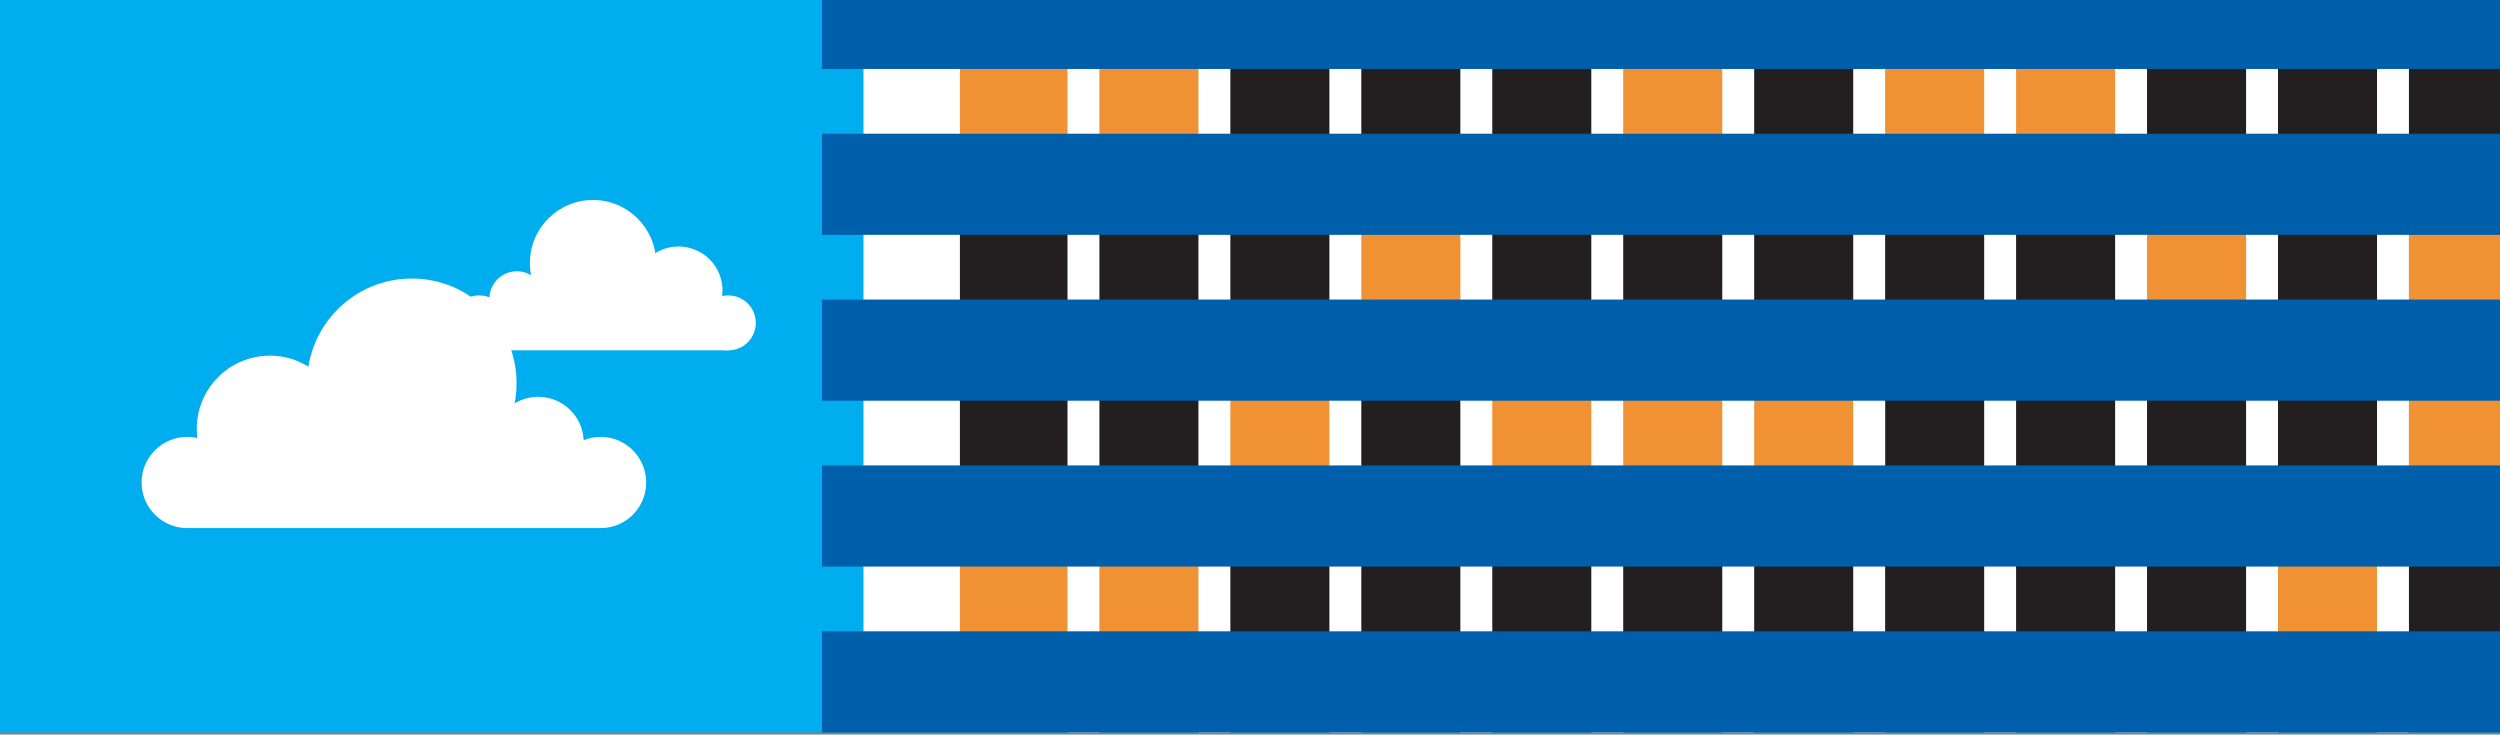 <?xml version="1.0" encoding="UTF-8"?>
<!-- Generator: Adobe Illustrator 24.2.3, SVG Export Plug-In . SVG Version: 6.00 Build 0)  -->
<svg xmlns="http://www.w3.org/2000/svg" xmlns:xlink="http://www.w3.org/1999/xlink" version="1.1" x="0px" y="0px" viewBox="0 0 970 285" style="enable-background:new 0 0 970 285;" xml:space="preserve">
<rect x="0" y="0" width="970" height="285" fill="#808080" stroke="none"/>
<style type="text/css">
	.st0{fill:#00AEEF;}
	.st1{fill:#231F20;}
	.st2{fill:#F09233;}
	.st3{fill:#FFFFFF;}
	.st4{fill:#005FAB;}
	.st5{clip-path:url(#SVGID_2_);}
	.st6{fill:#231F20;stroke:#231F20;stroke-miterlimit:10;}
	.st7{fill:#FFFFFF;stroke:#FFFFFF;stroke-miterlimit:10;}
</style>
<g id="Layer_1">
	<rect y="0" class="st0" width="990" height="284.19"></rect>
	<rect x="360.06" y="13.38" class="st1" width="659.94" height="257.55"></rect>
	<g>
		<rect x="360.06" y="10.96" class="st2" width="111.13" height="60.53"></rect>
		<rect x="360.06" y="200.21" class="st2" width="111.13" height="60.53"></rect>
		<rect x="574.25" y="135.85" class="st2" width="157.18" height="60.53"></rect>
		<rect x="623.62" y="9.8" class="st2" width="50.81" height="60.53"></rect>
		<path class="st2" d="M796.6,71.5h-41.09c-16.72,0-30.27-13.55-30.27-30.27v0c0-16.72,13.55-30.27,30.27-30.27h41.09    c16.72,0,30.27,13.55,30.27,30.27v0C826.86,57.95,813.31,71.5,796.6,71.5z"></path>
		<rect x="471.19" y="135.85" class="st2" width="49.37" height="60.53"></rect>
		<rect x="520.57" y="71.5" class="st2" width="49.37" height="60.53"></rect>
		<rect x="934.67" y="142.09" class="st2" width="49.37" height="60.53"></rect>
		<rect x="877.67" y="200.21" class="st2" width="49.37" height="60.53"></rect>
		<rect x="828.3" y="71.5" class="st2" width="49.37" height="60.53"></rect>
		<rect x="934.67" y="71.5" class="st2" width="49.37" height="60.53"></rect>
	</g>
	<g>
		<circle class="st3" cx="230.08" cy="102.08" r="24.49"></circle>
		<path class="st3" d="M246.19,112.72c0,9.43,7.64,17.08,17.07,17.08c9.43,0,17.08-7.65,17.08-17.08c0-9.43-7.64-17.08-17.08-17.08    C253.83,95.64,246.19,103.29,246.19,112.72z"></path>
		<path class="st3" d="M271.93,125.28c0,5.88,4.77,10.66,10.66,10.66c5.89,0,10.66-4.77,10.66-10.66c0-5.89-4.77-10.66-10.66-10.66    C276.71,114.62,271.93,119.4,271.93,125.28z"></path>
		<path class="st3" d="M175.29,125.28c0,5.88,4.77,10.66,10.66,10.66c5.89,0,10.66-4.77,10.66-10.66c0-5.89-4.77-10.66-10.66-10.66    C180.06,114.62,175.29,119.4,175.29,125.28z"></path>
		<path class="st3" d="M189.89,115.91c0,5.89,4.77,10.66,10.66,10.66c5.89,0,10.66-4.77,10.66-10.66s-4.77-10.66-10.66-10.66    C194.66,105.25,189.89,110.02,189.89,115.91z"></path>
		<polygon class="st3" points="185.95,135.94 282.59,135.94 282.59,120.77 201.09,111.75   "></polygon>
	</g>
	<g>
		<path class="st3" d="M200.43,148.71c0,22.44-18.2,40.64-40.64,40.64c-22.46,0-40.64-18.2-40.64-40.64    c0-22.44,18.18-40.64,40.64-40.64C182.22,108.07,200.43,126.26,200.43,148.71z"></path>
		<path class="st3" d="M133.06,166.36c0,15.64-12.69,28.34-28.35,28.34c-15.65,0-28.36-12.69-28.36-28.34    c0-15.66,12.71-28.36,28.36-28.36C120.37,138,133.06,150.7,133.06,166.36z"></path>
		<path class="st3" d="M90.33,187.21c0,9.77-7.92,17.69-17.69,17.69c-9.79,0-17.7-7.92-17.7-17.69c0-9.77,7.9-17.69,17.7-17.69    C82.41,169.51,90.33,177.44,90.33,187.21z"></path>
		<path class="st3" d="M250.72,187.21c0,9.77-7.9,17.69-17.67,17.69c-9.79,0-17.7-7.92-17.7-17.69c0-9.77,7.9-17.69,17.7-17.69    C242.82,169.51,250.72,177.44,250.72,187.21z"></path>
		<path class="st3" d="M226.49,171.65c0,9.77-7.9,17.69-17.67,17.69c-9.79,0-17.72-7.92-17.72-17.69c0-9.77,7.93-17.69,17.72-17.69    C218.59,153.96,226.49,161.88,226.49,171.65z"></path>
		<polygon class="st3" points="233.05,204.9 72.64,204.9 72.64,179.72 207.9,164.75   "></polygon>
	</g>
	<g>
		<rect x="335.03" y="0.74" class="st3" width="37.41" height="282.7"></rect>
		<rect x="414.19" y="1.49" class="st3" width="12.38" height="282.7"></rect>
		<rect x="465" y="1.49" class="st3" width="12.38" height="282.7"></rect>
		<rect x="515.81" y="1.49" class="st3" width="12.38" height="282.7"></rect>
		<rect x="566.62" y="1.49" class="st3" width="12.38" height="282.7"></rect>
		<rect x="617.43" y="1.49" class="st3" width="12.38" height="282.7"></rect>
		<rect x="668.24" y="1.49" class="st3" width="12.38" height="282.7"></rect>
		<rect x="719.05" y="1.49" class="st3" width="12.38" height="282.7"></rect>
		<rect x="769.86" y="1.49" class="st3" width="12.38" height="282.7"></rect>
		<rect x="820.67" y="1.49" class="st3" width="12.38" height="282.7"></rect>
		<rect x="871.48" y="1.49" class="st3" width="12.38" height="282.7"></rect>
		<rect x="922.29" y="1.49" class="st3" width="12.38" height="282.7"></rect>
	</g>
	<rect x="318.93" y="0" class="st4" width="701.07" height="26.76"></rect>
	<rect x="318.93" y="51.88" class="st4" width="701.07" height="39.24"></rect>
	<rect x="318.93" y="116.23" class="st4" width="701.07" height="39.24"></rect>
	<rect x="318.93" y="180.59" class="st4" width="701.07" height="39.24"></rect>
	<rect x="318.93" y="244.95" class="st4" width="701.07" height="39.24"></rect>
</g>
<g id="Calque_2">
</g>
</svg>
